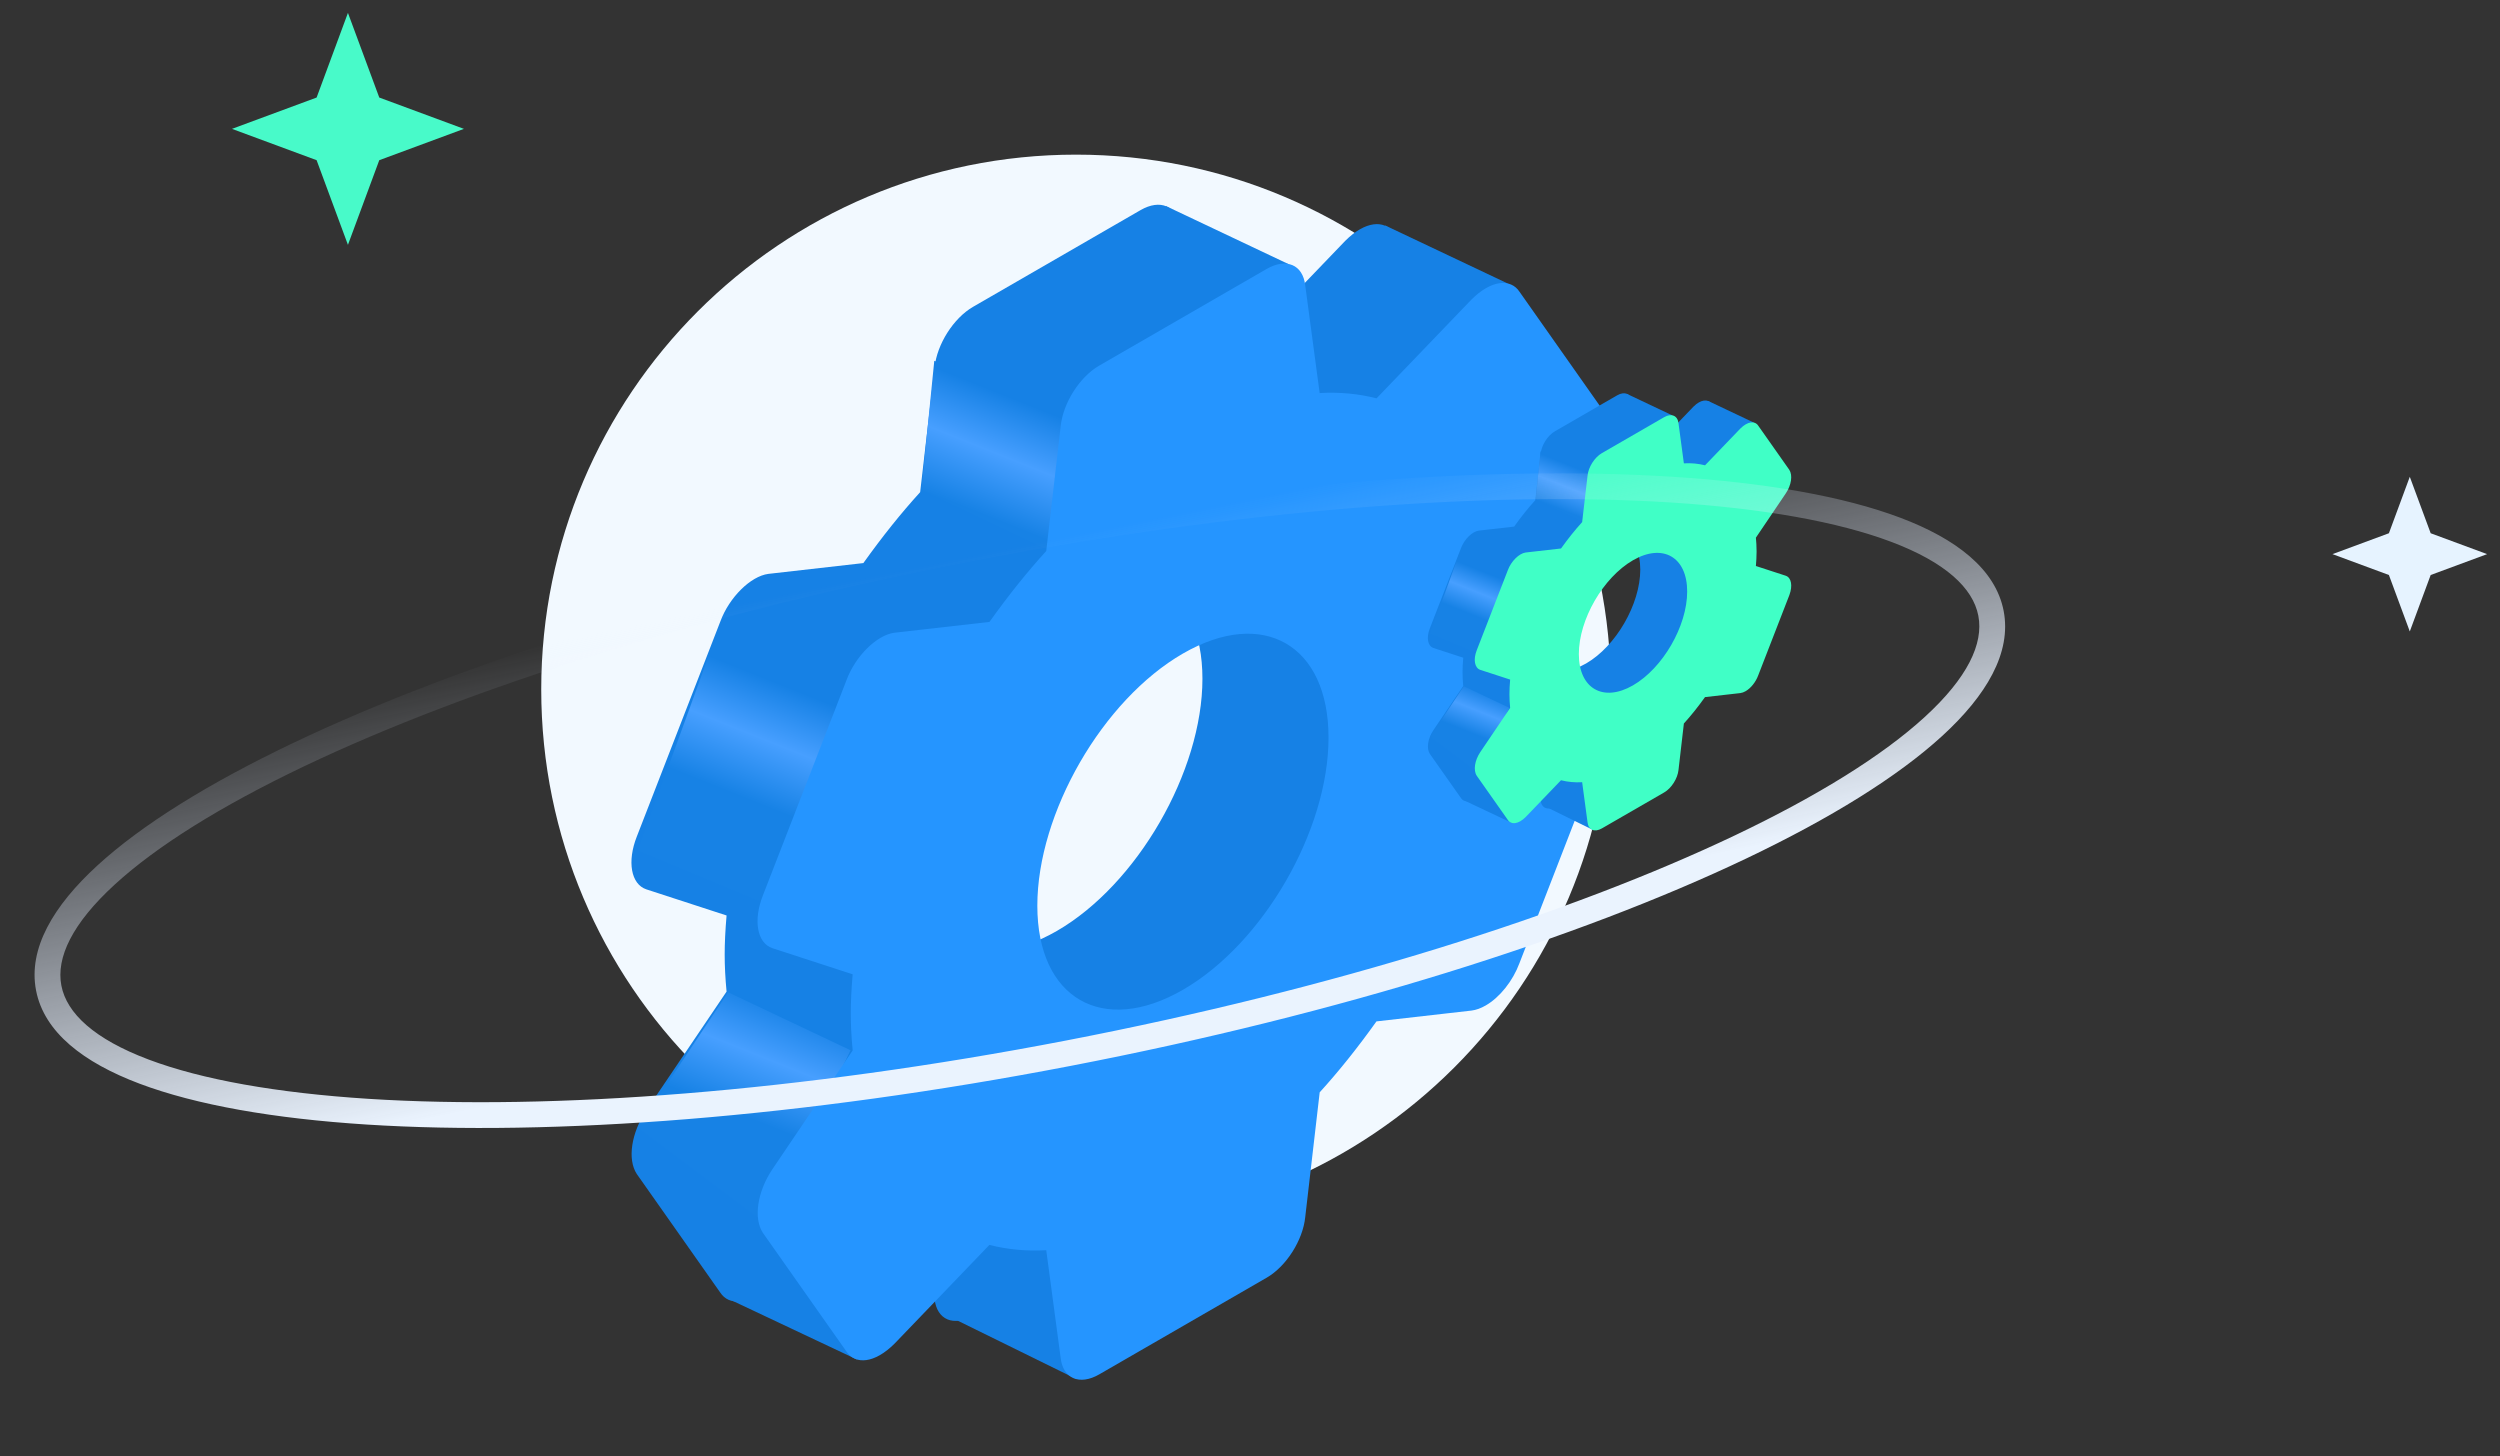 <svg width="194" height="113" viewBox="0 0 194 113" fill="none" xmlns="http://www.w3.org/2000/svg">
<rect x="0" y="0" width="194" height="113" fill="#333333" stroke="none"/>
<g clip-path="url(#clip0_601_12959)">
<path d="M125 53.5C125 76.42 106.42 95 83.5 95C60.58 95 42 76.42 42 53.5C42 30.58 60.58 12 83.5 12C106.42 12 125 30.58 125 53.5Z" fill="#F2F9FF"/>
<path d="M113.873 49.378L107.642 47.349C107.721 46.436 107.788 45.383 107.788 44.31C107.788 43.236 107.723 42.26 107.642 41.439L113.879 32.209C115.037 30.483 115.353 28.425 114.616 27.289L108.136 18.084C107.444 17.023 105.927 17.148 104.388 18.692L97.035 26.346C95.625 25.985 94.148 25.847 92.62 25.936L91.501 17.577C91.318 15.974 90.03 15.426 88.507 16.305L75.514 23.807C73.991 24.686 72.706 26.719 72.525 28.507L71.404 38.192C69.924 39.817 68.469 41.635 66.997 43.695L59.625 44.533C58.243 44.714 56.591 46.359 55.904 48.211L49.416 64.918C48.651 66.854 48.967 68.612 50.151 69.012L56.382 71.041C56.283 72.197 56.235 73.18 56.235 74.077C56.235 74.974 56.283 75.902 56.382 76.948L50.145 86.178C48.987 87.907 48.673 89.963 49.411 91.097L55.89 100.301C56.583 101.359 58.085 101.249 59.639 99.693L66.992 92.039C68.398 92.398 69.876 92.537 71.404 92.45L72.522 100.807C72.706 102.416 73.991 102.966 75.516 102.085L88.51 94.583C90.032 93.704 91.321 91.669 91.501 89.882L92.623 80.199C94.103 78.572 95.555 76.758 97.029 74.694L104.402 73.855C104.758 73.81 105.128 73.678 105.509 73.457C106.605 72.825 107.613 71.551 108.122 70.181L114.63 53.41C115.353 51.466 115.037 49.773 113.873 49.378ZM82.01 72.243C75.779 75.84 70.712 72.914 70.712 65.719C70.712 58.524 75.779 49.747 82.01 46.149C88.242 42.552 93.309 45.477 93.309 52.672C93.309 59.868 88.242 68.645 82.01 72.243Z" fill="#1681E5"/>
<path d="M107.5 17.5L117 22L114.5 27L109 35L100 32.5L101 24L107.5 17.5Z" fill="#1681E5"/>
<path d="M90.5 16L100 20.5L97.5 25.5L92 33.5L83 31L84 22.5L90.5 16Z" fill="#1681E5"/>
<path d="M66.5 105.5L56.89 100.965L57.875 94.445L60.39 88.465L67.096 90.965L71.692 93.849L66.5 105.5Z" fill="#1681E5"/>
<path d="M83.5 107L73.876 102.267L73.876 95.445L76.39 89.465L83.096 91.965L87.692 94.849L83.5 107Z" fill="#1681E5"/>
<path d="M71.5 38L72.5 28L82.5 32L82 43L71.5 38Z" fill="url(#paint0_linear_601_12959)"/>
<path d="M49.5 66L55.5 49.5L65 54L61.5 71L49.5 66Z" fill="url(#paint1_linear_601_12959)"/>
<path d="M49.5 87.5L56.5 77L66 81.5L59.5 95L49.5 87.5Z" fill="url(#paint2_linear_601_12959)"/>
<path d="M123.658 53.944L117.427 51.915C117.506 51.002 117.574 49.949 117.574 48.876C117.574 47.802 117.509 46.826 117.427 46.005L123.664 36.775C124.822 35.049 125.138 32.991 124.401 31.855L117.921 22.65C117.229 21.588 115.712 21.714 114.173 23.258L106.82 30.912C105.411 30.551 103.933 30.413 102.405 30.502L101.286 22.143C101.103 20.54 99.815 19.992 98.292 20.871L85.299 28.372C83.776 29.252 82.491 31.285 82.31 33.073L81.189 42.758C79.709 44.383 78.254 46.201 76.782 48.261L69.41 49.099C68.028 49.28 66.376 50.925 65.69 52.776L59.201 69.484C58.436 71.42 58.752 73.178 59.936 73.578L66.167 75.607C66.068 76.763 66.02 77.746 66.02 78.643C66.02 79.54 66.068 80.468 66.167 81.513L59.93 90.744C58.772 92.473 58.459 94.529 59.196 95.663L65.676 104.867C66.368 105.925 67.87 105.814 69.424 104.259L76.777 96.605C78.183 96.964 79.661 97.103 81.189 97.016L82.307 105.373C82.491 106.982 83.776 107.532 85.302 106.651L98.295 99.149C99.818 98.27 101.106 96.235 101.286 94.448L102.408 84.765C103.888 83.138 105.34 81.324 106.814 79.26L114.187 78.421C114.543 78.376 114.913 78.244 115.294 78.023C116.39 77.391 117.398 76.117 117.907 74.747L124.415 57.975C125.138 56.032 124.822 54.339 123.658 53.944ZM91.796 76.808C85.564 80.406 80.497 77.48 80.497 70.285C80.497 63.09 85.564 54.313 91.796 50.715C98.027 47.117 103.094 50.043 103.094 57.238C103.094 64.434 98.027 73.211 91.796 76.808Z" fill="#2595FF"/>
<path d="M134.935 42.978L132.617 42.223C132.646 41.883 132.672 41.492 132.672 41.092C132.672 40.693 132.647 40.33 132.617 40.025L134.937 36.591C135.368 35.949 135.486 35.183 135.212 34.76L132.801 31.336C132.543 30.941 131.979 30.988 131.406 31.562L128.671 34.41C128.147 34.276 127.597 34.224 127.029 34.257L126.613 31.147C126.544 30.551 126.065 30.347 125.499 30.674L120.665 33.465C120.098 33.792 119.62 34.548 119.553 35.214L119.136 38.817C118.585 39.421 118.044 40.097 117.497 40.864L114.754 41.175C114.24 41.243 113.625 41.855 113.37 42.544L110.956 48.759C110.671 49.479 110.789 50.133 111.229 50.282L113.547 51.037C113.511 51.467 113.493 51.833 113.493 52.166C113.493 52.5 113.511 52.845 113.547 53.234L111.227 56.668C110.796 57.311 110.68 58.076 110.954 58.498L113.365 61.922C113.622 62.316 114.181 62.275 114.759 61.696L117.494 58.849C118.018 58.982 118.567 59.034 119.136 59.002L119.552 62.11C119.62 62.709 120.098 62.914 120.666 62.586L125.5 59.795C126.066 59.468 126.545 58.711 126.613 58.046L127.03 54.444C127.58 53.839 128.12 53.164 128.669 52.396L131.412 52.084C131.544 52.067 131.682 52.018 131.824 51.936C132.231 51.701 132.606 51.227 132.796 50.717L135.217 44.478C135.486 43.755 135.368 43.125 134.935 42.978ZM123.082 51.484C120.764 52.822 118.878 51.734 118.878 49.057C118.878 46.38 120.764 43.115 123.082 41.777C125.4 40.438 127.285 41.527 127.285 44.204C127.285 46.88 125.4 50.146 123.082 51.484Z" fill="#1681E5"/>
<path d="M132.564 31.119L136.098 32.793L135.168 34.653L133.122 37.629L129.774 36.699L130.146 33.537L132.564 31.119Z" fill="#1681E5"/>
<path d="M126.24 30.561L129.774 32.235L128.844 34.095L126.798 37.071L123.449 36.141L123.821 32.979L126.24 30.561Z" fill="#1681E5"/>
<path d="M117.311 63.856L113.736 62.169L114.103 59.744L115.038 57.519L117.533 58.449L119.243 59.522L117.311 63.856Z" fill="#1681E5"/>
<path d="M123.636 64.414L120.056 62.654L120.056 60.116L120.991 57.891L123.486 58.821L125.196 59.894L123.636 64.414Z" fill="#1681E5"/>
<path d="M119.171 38.745L119.543 35.025L123.264 36.513L123.078 40.605L119.171 38.745Z" fill="url(#paint3_linear_601_12959)"/>
<path d="M110.987 49.162L113.219 43.023L116.753 44.697L115.451 51.022L110.987 49.162Z" fill="url(#paint4_linear_601_12959)"/>
<path d="M110.987 57.16L113.591 53.254L117.125 54.928L114.707 59.95L110.987 57.16Z" fill="url(#paint5_linear_601_12959)"/>
<path d="M138.575 44.677L136.257 43.922C136.286 43.582 136.311 43.19 136.311 42.791C136.311 42.392 136.287 42.029 136.257 41.723L138.577 38.289C139.008 37.648 139.125 36.882 138.851 36.459L136.441 33.035C136.183 32.64 135.619 32.687 135.046 33.261L132.311 36.108C131.786 35.974 131.237 35.923 130.668 35.956L130.252 32.846C130.184 32.25 129.705 32.046 129.138 32.373L124.304 35.164C123.738 35.491 123.26 36.247 123.193 36.912L122.775 40.515C122.225 41.12 121.684 41.796 121.136 42.562L118.394 42.874C117.88 42.942 117.265 43.554 117.01 44.242L114.596 50.458C114.311 51.178 114.429 51.832 114.869 51.981L117.187 52.736C117.15 53.166 117.133 53.532 117.133 53.865C117.133 54.199 117.15 54.544 117.187 54.933L114.867 58.367C114.436 59.01 114.319 59.775 114.594 60.197L117.004 63.621C117.262 64.015 117.821 63.974 118.399 63.395L121.134 60.547C121.657 60.681 122.207 60.733 122.775 60.7L123.192 63.809C123.26 64.408 123.738 64.612 124.305 64.285L129.139 61.494C129.706 61.167 130.185 60.41 130.252 59.745L130.669 56.143C131.22 55.537 131.76 54.863 132.309 54.095L135.051 53.783C135.184 53.766 135.321 53.717 135.463 53.635C135.871 53.399 136.246 52.925 136.435 52.416L138.856 46.176C139.125 45.453 139.008 44.824 138.575 44.677ZM126.721 53.183C124.403 54.521 122.518 53.433 122.518 50.756C122.518 48.079 124.403 44.814 126.721 43.475C129.039 42.137 130.925 43.226 130.925 45.902C130.925 48.579 129.039 51.844 126.721 53.183Z" fill="#40FFC6"/>
<path d="M27 1L29.431 7.569L36 10L29.431 12.431L27 19L24.569 12.431L18 10L24.569 7.569L27 1Z" fill="#48FAC9"/>
<path d="M187 37L188.621 41.38L193 43L188.621 44.62L187 49L185.379 44.62L181 43L185.379 41.38L187 37Z" fill="#E6F3FF"/>
<path fill-rule="evenodd" clip-rule="evenodd" d="M8.906 68.638C5.6 71.667 4.344 74.317 4.762 76.48C5.179 78.643 7.331 80.636 11.526 82.218C15.66 83.777 21.474 84.814 28.589 85.269C42.804 86.177 61.979 84.747 82.731 80.744C103.482 76.741 121.814 70.935 134.671 64.805C141.106 61.736 146.117 58.611 149.374 55.626C152.68 52.597 153.936 49.946 153.519 47.783C153.102 45.621 150.95 43.627 146.754 42.045C142.621 40.487 136.807 39.45 129.692 38.995C115.477 38.087 96.302 39.517 75.55 43.52C54.798 47.523 36.467 53.329 23.61 59.459C17.174 62.528 12.163 65.653 8.906 68.638ZM22.749 57.654C35.799 51.431 54.302 45.582 75.171 41.556C96.04 37.53 115.391 36.077 129.819 36.999C137.026 37.459 143.062 38.516 147.46 40.174C151.796 41.809 154.856 44.157 155.483 47.405C156.109 50.653 154.142 53.97 150.725 57.101C147.26 60.276 142.049 63.502 135.531 66.61C122.481 72.832 103.978 78.682 83.11 82.708C62.241 86.734 42.89 88.186 28.461 87.265C21.255 86.804 15.218 85.748 10.82 84.09C6.485 82.455 3.424 80.107 2.798 76.859C2.171 73.611 4.139 70.294 7.555 67.163C11.02 63.988 16.231 60.762 22.749 57.654Z" fill="url(#paint6_linear_601_12959)"/>
</g>
<defs>
<linearGradient id="paint0_linear_601_12959" x1="82" y1="30" x2="77" y2="42.5" gradientUnits="userSpaceOnUse">
<stop offset="0.156" stop-color="#1681E5"/>
<stop offset="0.487" stop-color="#479FFF"/>
<stop offset="0.843" stop-color="#1782E5"/>
</linearGradient>
<linearGradient id="paint1_linear_601_12959" x1="63.5" y1="52" x2="58.5" y2="64.5" gradientUnits="userSpaceOnUse">
<stop offset="0.156" stop-color="#1681E5"/>
<stop offset="0.487" stop-color="#479FFF"/>
<stop offset="0.843" stop-color="#1782E5"/>
</linearGradient>
<linearGradient id="paint2_linear_601_12959" x1="63" y1="76.5" x2="58" y2="89" gradientUnits="userSpaceOnUse">
<stop offset="0.156" stop-color="#1681E5"/>
<stop offset="0.487" stop-color="#479FFF"/>
<stop offset="0.843" stop-color="#1782E5"/>
</linearGradient>
<linearGradient id="paint3_linear_601_12959" x1="123.078" y1="35.769" x2="121.217" y2="40.419" gradientUnits="userSpaceOnUse">
<stop offset="0.156" stop-color="#1681E5"/>
<stop offset="0.487" stop-color="#479FFF"/>
<stop offset="0.843" stop-color="#1782E5"/>
</linearGradient>
<linearGradient id="paint4_linear_601_12959" x1="116.195" y1="43.953" x2="114.335" y2="48.604" gradientUnits="userSpaceOnUse">
<stop offset="0.156" stop-color="#1681E5"/>
<stop offset="0.487" stop-color="#479FFF"/>
<stop offset="0.843" stop-color="#1782E5"/>
</linearGradient>
<linearGradient id="paint5_linear_601_12959" x1="116.009" y1="53.068" x2="114.149" y2="57.718" gradientUnits="userSpaceOnUse">
<stop offset="0.156" stop-color="#1681E5"/>
<stop offset="0.487" stop-color="#479FFF"/>
<stop offset="0.843" stop-color="#1782E5"/>
</linearGradient>
<linearGradient id="paint6_linear_601_12959" x1="48.5" y1="83.686" x2="41.595" y2="50.068" gradientUnits="userSpaceOnUse">
<stop stop-color="#EAF3FE"/>
<stop offset="1" stop-color="#E3EDFF" stop-opacity="0"/>
</linearGradient>
<clipPath id="clip0_601_12959">
<rect width="194" height="113" fill="white"/>
</clipPath>
</defs>
</svg>
